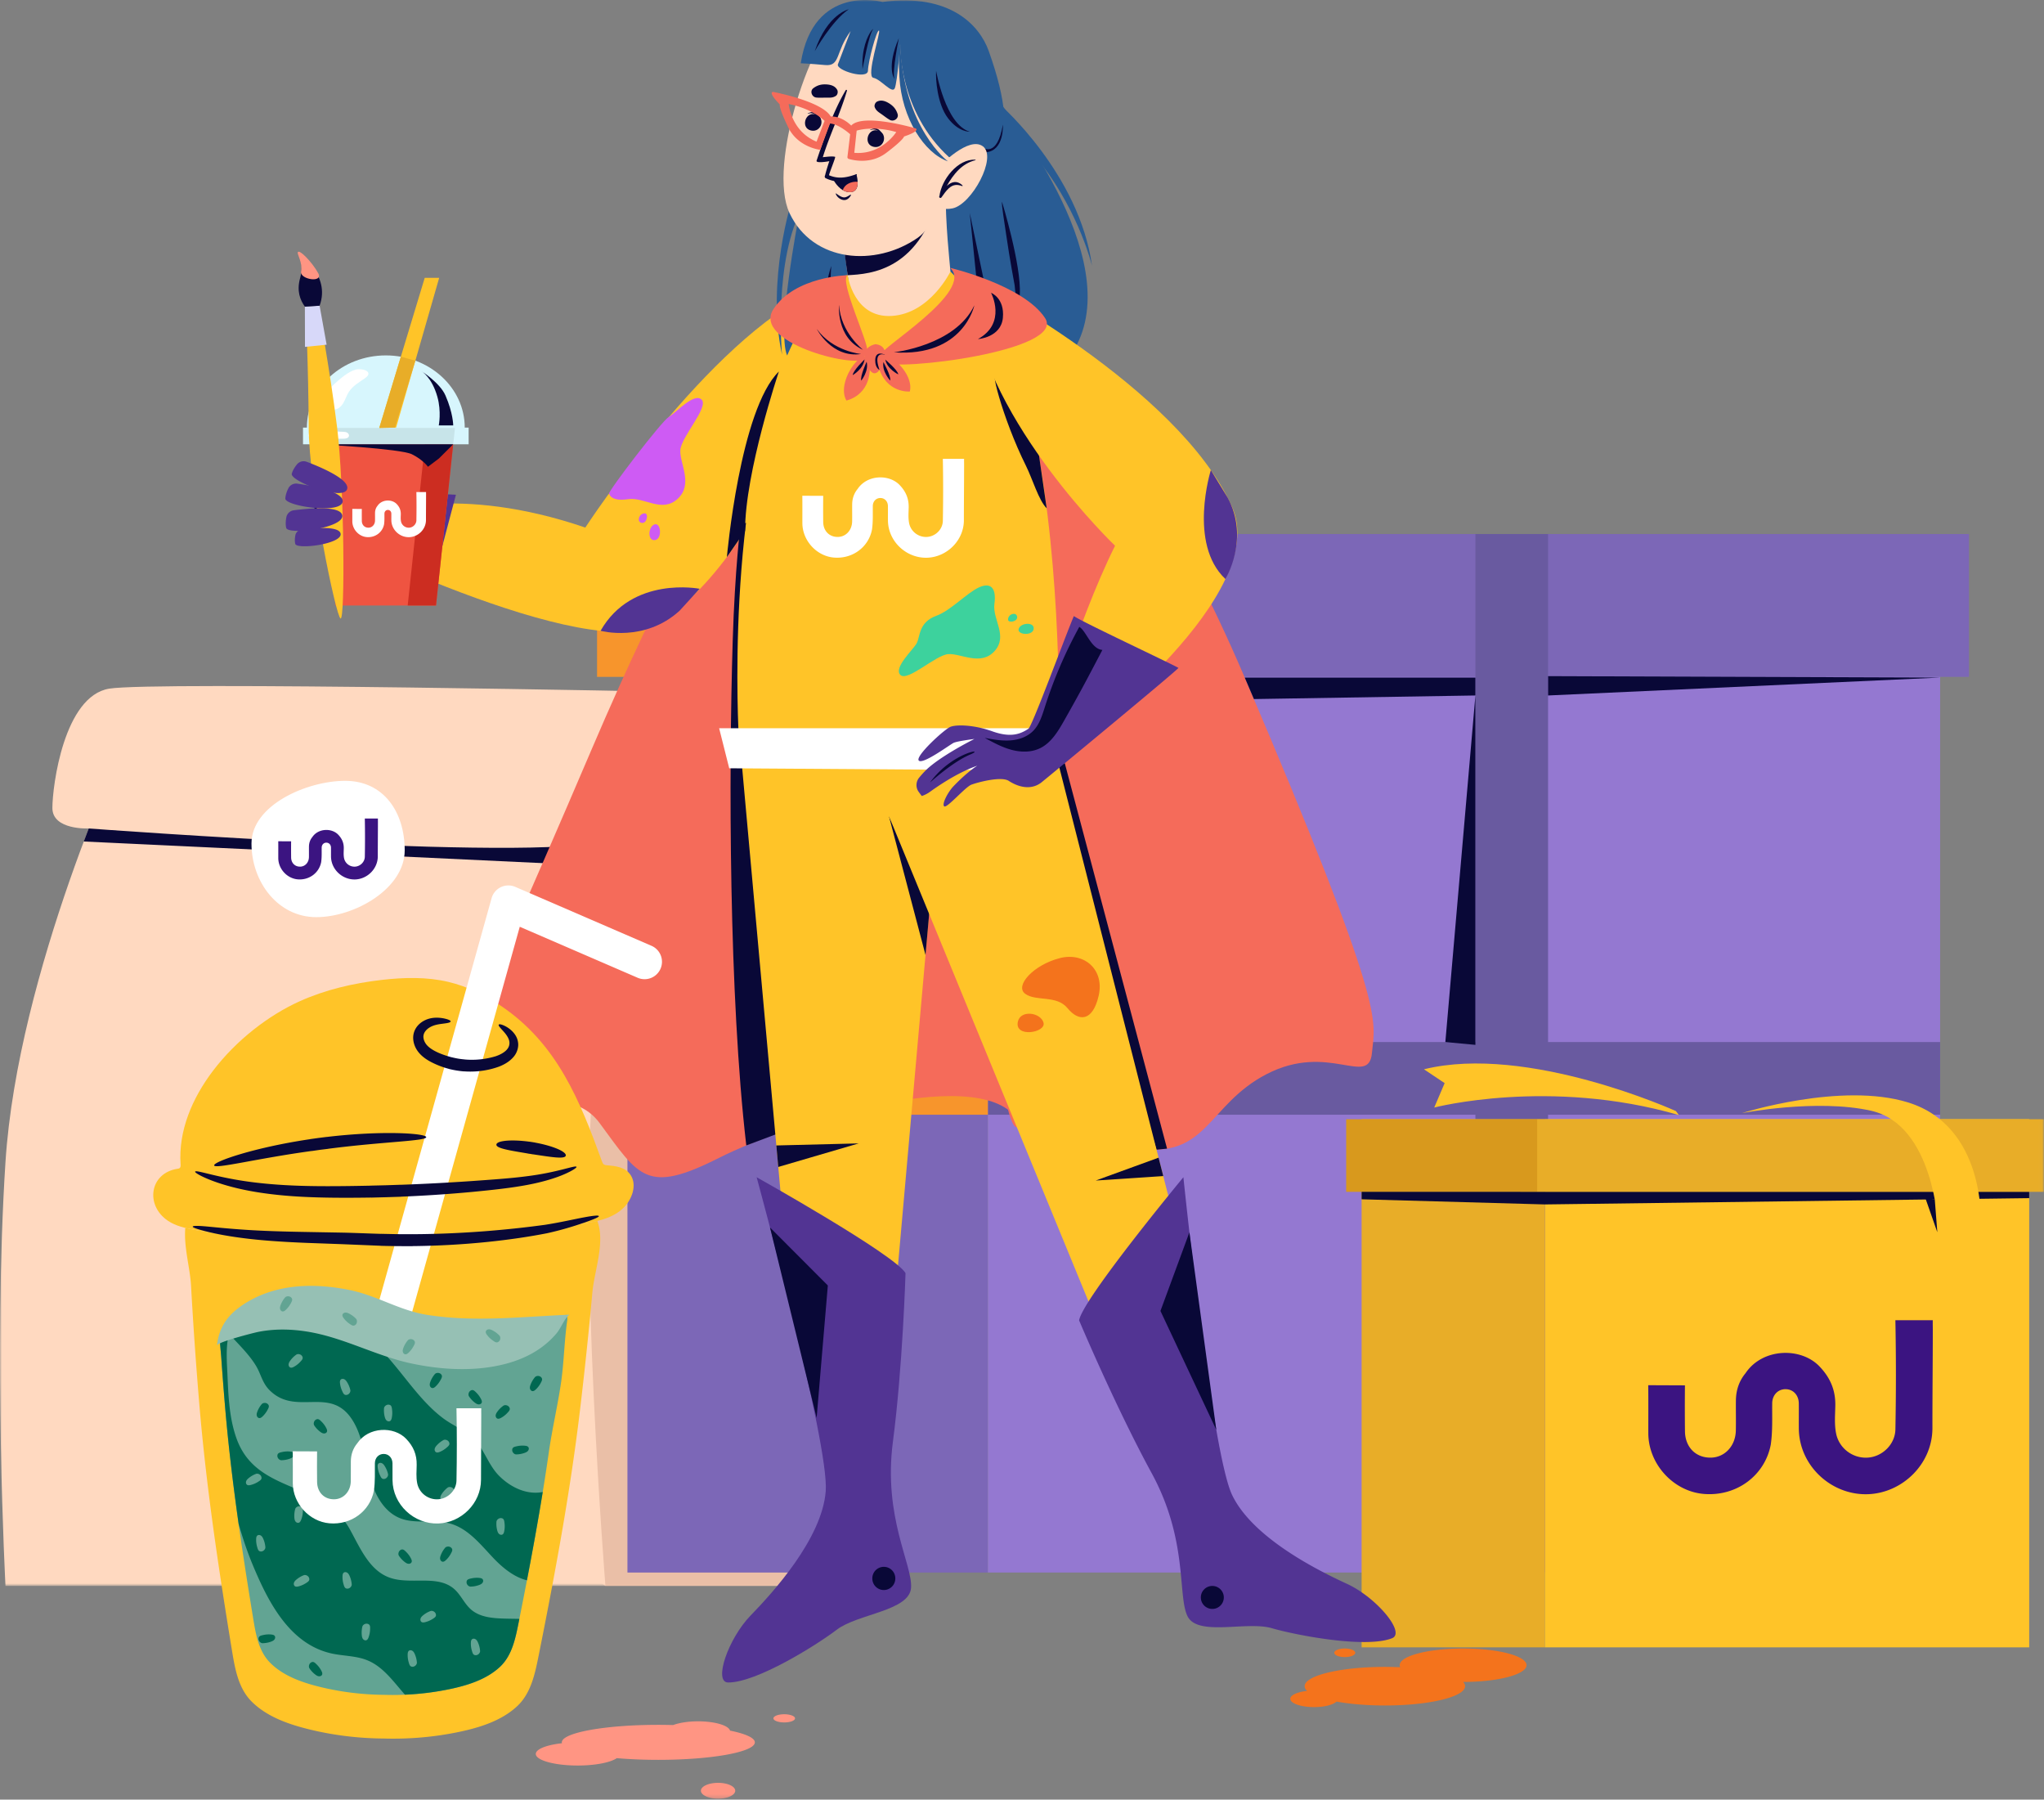<svg width="551" height="485" viewBox="0 0 551 485" xmlns="http://www.w3.org/2000/svg" xmlns:xlink="http://www.w3.org/1999/xlink"><rect x="0" y="0" width="551" height="485" fill="#808080" stroke="none"/><defs><path id="a" d="M0 .233h182.502V227.19H0z"/><path id="c" d="M0 484.742h550.966V0H0z"/></defs><g fill="none" fill-rule="evenodd"><path d="M163.203 427.414h53.906s.667-100.352-6.655-142.024c-7.32-41.671-27.952-84.932-27.952-84.932l-43.925 41.264-7.32 162.888 31.946 22.804z" fill="#EABFA7"/><g transform="translate(0 200.225)"><mask id="b" fill="#fff"><use xlink:href="#a"/></mask><path d="M163.203 227.19H1.479s-3.328-62.859 0-114.291C4.806 61.465 33.425.233 33.425.233h149.077s-18.634 48.068-22.627 91.588c-3.994 43.52 3.328 135.368 3.328 135.368" fill="#FFD9C0" mask="url(#b)"/></g><path d="M23.913 223.272s-9.79.48-9.79-5.51 3.135-30.171 15.309-32.17c12.171-1.995 153.07.89 153.07.89l-13.976 31.946-144.613 4.844z" fill="#FFD9C0"/><path d="M23.913 223.272s130.257 9.718 140.293 2.634c5.542-3.912 12.289-28.52 16.374-38.39.62-1.502 2.797-1.346 3.203.228l10.69 41.518-22.914 4.548-148.98-7.026 1.334-3.512z" fill="#090837"/><path d="M109.095 229.158c0 10.342-13.498 18.013-23.84 18.013-10.341 0-17.463-9.5-17.463-19.842 0-10.343 14.922-16.897 25.265-16.897 10.342 0 16.038 8.384 16.038 18.726" fill="#FFF"/><path d="M98.344 220.59c.068 3.433.066 6.867.001 10.3-.026 1.397-1.198 2.554-2.568 2.665a2.862 2.862 0 01-3.032-2.285c-.17-.865-.089-1.742-.073-2.611.029-1.465-.467-2.639-1.502-3.717-1.754-1.83-5.374-1.74-6.973.646-.617.746-.9 1.612-.91 2.57-.011.949.012 1.898-.007 2.847-.03 1.451-1.045 2.538-2.366 2.554-1.448.02-2.42-1.019-2.436-2.475-.016-1.29-.018-3.058-.003-4.347l-3.466-.016c.018 1.347.003 3.185.007 4.532.006 2.903 2.351 5.478 5.216 5.73 3.082.27 5.785-1.712 6.348-4.656.184-1.295.12-2.598.134-3.9.008-.778.543-1.331 1.257-1.33.718.003 1.244.555 1.253 1.338.01.795-.003 1.593.004 2.389.032 3.497 3.07 6.303 6.52 6.187 3.256-.11 6.096-2.851 6.093-6.243-.003-3.185.033-6.097.036-9.283 0-.207-.011-.688 0-.896h-3.533z" fill="#3B1481"/><mask id="d" fill="#fff"><use xlink:href="#c"/></mask><path fill="#7C67B7" mask="url(#d)" d="M169.14 423.799h97.163V143.92H169.14z"/><path fill="#9478D1" mask="url(#d)" d="M266.305 423.799h256.692V143.92H266.305z"/><path fill="#695AA0" mask="url(#d)" d="M266.305 300.42h256.692v-19.588H266.305z"/><path fill="#F7952C" mask="url(#d)" d="M169.141 300.42h97.164v-19.588H169.14z"/><path fill="#7C67B7" mask="url(#d)" d="M262.186 182.414h268.593V143.92H262.186z"/><path fill="#F7952C" mask="url(#d)" d="M160.95 182.414h101.236V143.92H160.951z"/><path fill="#695AA0" mask="url(#d)" d="M397.725 423.77h19.587V143.919h-19.587z"/><path d="M229.086 77.052s-31.039 34.645-69.437 124.524c-38.397 89.879-39.152 85.348-38.259 94.6.893 9.252 29.51-8.08 40.225 6.461 10.717 14.54 12.595 19.313 32.24 9.4 19.646-9.914 72.93-26.338 81.076-9.155 8.147 17.183-39.249-216.197-45.845-225.83" fill="#F56B5A" mask="url(#d)"/><path d="M227.86 77.052s-15.498 67.797-49.884 90.774c-18.517 12.373-93.55-25.571-93.55-25.571l17.914-3.913s20.761-8.023 55.44 3.836c0 0 33.136-50.795 62.408-63.929 3.63-1.628 7.672-1.197 7.672-1.197" fill="#FFC428" mask="url(#d)"/><path fill="#523493" mask="url(#d)" d="M122.902 133.341l-6.788 25.643-27.758-14.225 10.427-12.68z"/><path d="M177.46 474.279c-4.01 0-7.809-.165-11.199-.456-1.648 1.157-5.739 1.986-10.534 1.986-6.242 0-11.292-1.402-11.292-3.12 0-1.31 2.911-2.433 7.05-2.887a.84.84 0 01-.035-.235c0-2.608 11.643-4.722 26.01-4.722 1.369 0 2.701.022 4.01.057 1.59-.606 3.998-1.004 6.7-1.004 4.523 0 8.228 1.099 8.626 2.502 4.162.842 6.687 1.963 6.687 3.167 0 2.595-11.655 4.712-26.023 4.712m20.735 8.324c0 1.18-2.07 2.139-4.618 2.139-2.56 0-4.63-.96-4.63-2.14 0-1.18 2.07-2.127 4.63-2.127 2.548 0 4.618.948 4.618 2.128m16.121-19.505c0 .607-1.302 1.096-2.913 1.096-1.604 0-2.907-.489-2.907-1.096 0-.607 1.303-1.107 2.907-1.107 1.61 0 2.913.5 2.913 1.107" fill="#FF9583" mask="url(#d)"/><path d="M411.509 448.77c0 2.49-7.657 4.513-17.09 4.513.338.374.525.748.525 1.146 0 2.876-9.68 5.202-21.626 5.202-4.899 0-9.411-.397-13.035-1.052-.889.865-3.262 1.485-6.043 1.485-3.543 0-6.42-.994-6.42-2.233 0-.993 1.907-1.847 4.525-2.129-.433-.408-.654-.83-.654-1.273 0-2.877 9.691-5.202 21.627-5.202 1.413 0 2.794.035 4.138.093a1.163 1.163 0 01-.14-.55c0-2.49 7.657-4.5 17.102-4.5 9.434 0 17.09 2.01 17.09 4.5m-51.821-3.343c0-.643 1.263-1.157 2.818-1.157 1.565 0 2.828.514 2.828 1.157 0 .642-1.263 1.157-2.828 1.157-1.555 0-2.818-.515-2.818-1.157" fill="#F4731C" mask="url(#d)"/><path d="M256.868 73.184s40.278 19.54 78.676 109.42c38.397 89.878 35.18 91.957 34.288 101.21-.895 9.251-11.675-3.013-28.434 5.686-16.03 8.32-15.832 23.07-35.257 19.904-21.718-3.539-23.064-23.705-31.21-6.522-8.145 17.183-24.658-220.066-18.063-229.698" fill="#F56B5A" mask="url(#d)"/><path fill="#090837" mask="url(#d)" d="M287.035 205.685l27.57 103.875-2.836.282-31.404-102.228zm-73.625 98.411l-8.238-164.46-5.54 1.73s-1.522 11.785-2.118 31.383c-1.098 36.084-1.015 95.68 3.662 135.95l12.234-4.603z"/><path fill="#FFC428" mask="url(#d)" d="M210.715 324.64l31.24 17.732 10.364-116.878-16.307-23.555-36.378.241z"/><path fill="#090837" mask="url(#d)" d="M249.492 257.373l1.217-13.724-11.09-23.728z"/><path d="M267.222 24.763s35.395 41.32 23.547 67.14c-11.85 25.822-34.95-14.732-34.95-14.732l-8.318-20.859 19.721-31.549z" fill="#295C94" mask="url(#d)"/><path fill="#090837" mask="url(#d)" d="M261.418 57.4l4.407 21.101-2.35-.935zm8.682-3.053s5.271 17.17 4.802 24.998c-.47 7.827-1.386-2.47-1.386-2.47s-1.36-7.2-2.235-13.338c-.596-4.196-1.276-7.92-1.181-9.19"/><path d="M269.728 28.34s21.187 18.522 24.651 43.307c0 0-3.296-13.865-13.526-27.27-5.276-6.91-11.805-14.203-11.805-14.203l.68-1.833zM213.57 53.65s-7.114 21.817-2.765 41.924c0 0-2.355-25.796 5.702-40.03 2.498-4.413-.906-4.348-.906-4.348s-.321-1.872-2.032 2.454" fill="#295C94" mask="url(#d)"/><path d="M215.23 58.858s-5.888 30.305-3.046 36.943l21.478-.476 6.517-30.933s-21.466-15.262-24.949-5.534" fill="#295C94" mask="url(#d)"/><path d="M224.085 71.669s-.603 7.64 0 11.661c.604 4.022-1.609 3.35-1.676-.67-.066-4.021.671-7.976 1.676-10.991" fill="#090837" mask="url(#d)"/><path d="M256.453 78.375c-4.623 8.104-18.23 21.38-22.731 16.298-2.012-2.269-3.647-10.01-4.834-17.863-1.476-9.72-2.263-19.646-2.263-19.646l19.338-4.302 5.845-1.296s.954-.5 1.806-.782c.713-.236 1.35-.361 1.334.06-.082 4.503.176 9.41.507 13.796.573 7.26 1.316 13.193.998 13.735" fill="#FFD9C0" mask="url(#d)"/><path d="M253.614 50.784c-5.234 22.218-18.839 23.047-25.11 23.387-1.475-9.72-1.878-17.007-1.878-17.007l19.336-4.302 5.845-1.296s.955-.5 1.807-.782" fill="#090837" mask="url(#d)"/><path d="M262.433 20.317c1.753 10.304-7.16 38.277-15.032 43.758-11.412 7.946-28.264 6.682-34.553-6.618-6.096-12.892 6.165-49.141 14.788-53.932 12.7-7.06 32.209 1.571 34.797 16.792" fill="#FFD9C0" mask="url(#d)"/><path d="M248.145 63.888c.007 0 .01-.01.003-.011" mask="url(#d)"/><path d="M238.066 36.302c.035.046.061.201-.18-.017-1.123-1.018-1.935-1.76-3.251-1.233-.042.017-.097-.042-.054-.065 1.931-1.059 2.617.176 3.485 1.315" fill="#090837" mask="url(#d)"/><path d="M236.497 35.167c3.108.72 1.862 5.056-1.018 4.389-2.832-.658-1.587-4.993 1.018-4.39m3.379-2.849c-.782-.438-1.429-.973-2.159-1.487-.82-.58-1.535-.957-1.912-1.936-.202-.526.145-1.277.638-1.52 1.146-.568 2.328-.108 3.346.548 1.106.715 1.773 1.547 2.178 2.795.394 1.21-1.06 2.178-2.091 1.6m-19.84-6.03c.892.093 1.73.028 2.622.028 1.004 0 1.805.103 2.678-.48.468-.314.617-1.126.355-1.61-.61-1.125-1.841-1.43-3.051-1.48-1.315-.053-2.341.242-3.392 1.028-1.018.764-.387 2.392.788 2.514m9.193 26.204c-.577.323-1.2.814-1.909.686-.68-.125-1.377-.635-1.922-1.036-.052-.04-.132.007-.109.075.298.866 1.215 1.608 2.142 1.692.905.084 1.534-.548 1.959-1.281.059-.103-.077-.184-.161-.136m1.683-5.301c-1.517 1.367-3.332 1.847-5.12 1.715a8.445 8.445 0 01-2.367-.525 2.432 2.432 0 01-.433-.172 5.831 5.831 0 01-.401-.178c-.213-.093-.286-.31-.265-.532l.003-.013a.873.873 0 01.071-.19l.004-.015.049-.166c.358-1.48 1.105-3.677 1.105-3.677-.61.124-3.68.614-3.428-.143 2.1-6.253 4.437-13.206 7.848-18.984.104-.197.41-.062.337.143-1.782 6.09-4.623 11.824-6.51 17.912.964-.095 2.554-.324 3.319-.1.192.117-1.521 4.219-1.63 4.897 0 0-.008.028-.006.074 2.384.984 4.447.743 7.293-.266.171-.07.287.099.131.22" fill="#090837" mask="url(#d)"/><path d="M224.515 48.212s.984 2.042 2.677 3.034c.624.367 1.327.6 2.119.542 1.63-.111 1.939-1.528 1.887-2.8-.04-1.046-.34-1.997-.34-1.997s-2.668 1.69-6.343 1.221" fill="#090837" mask="url(#d)"/><path d="M227.193 51.246c.624.368 1.325.6 2.118.543 1.63-.113 1.94-1.528 1.888-2.8-1.695-.147-3.557.668-4.006 2.257" fill="#F56B5A" mask="url(#d)"/><path d="M221.202 31.918c.035.046.061.202-.179-.017-1.123-1.018-1.936-1.76-3.252-1.234-.042.017-.097-.04-.054-.065 1.932-1.057 2.617.177 3.485 1.316" fill="#090837" mask="url(#d)"/><path d="M219.634 30.783c3.108.72 1.862 5.055-1.018 4.388-2.832-.657-1.586-4.992 1.018-4.388" fill="#090837" mask="url(#d)"/><path d="M237.88.52s-18.655-5.084-22.023 16.53c0 0 2.395.096 6.571.481 4.176.387 2.706-3.508 6.879-9.151 0 0-2.856 7.347-3.434 8.955-.577 1.61 8.047 4.243 8.105 1.709.056-2.536 2.331-10.94 2.957-10.808.624.13-3.553 12.353-1.515 12.73 2.037.377 5.094 4.475 5.787 2.812.695-1.663 1.46-11.866 1.46-11.866s-.575 17.976 13.228 30.507c0 0 6.437-.9 9.151-1.728 0 0 11.677 1.63 1.482-26.96C264.08 6.867 256.142-1.902 237.88.52" fill="#295C94" mask="url(#d)"/><path d="M264.943 39.805s3.857 2.818 5.404-6.201c0 0 .425 7.046-4.59 7.433-3.028.236-.814-1.232-.814-1.232" fill="#090837" mask="url(#d)"/><path d="M253.306 44.806s7.834-8.276 11.682-5.348c3.849 2.926-3.002 15.594-8.195 16.694-5.193 1.098-6.305-3.69-6.305-3.69l2.818-7.656z" fill="#FFD9C0" mask="url(#d)"/><path d="M262.935 43.04c.08.004.078.117.006.135-3.658.884-5.95 3.813-7.716 6.942 1.216-1.125 2.717-1.616 4.245-.14.08.077-.026.206-.12.17-1.37-.513-2.424-.42-3.548.57-.795.7-1.408 1.646-2.031 2.5-.208.283-.74.035-.568-.302.01-.025.026-.05.04-.076.566-4.413 4.903-10.06 9.692-9.8" fill="#090837" mask="url(#d)"/><path d="M242.668 11.911s-.635 1.246-.222 8.785c.616 11.219 6.747 20.6 13.086 22.781 0 0-11.9-8.815-12.864-31.566" fill="#295C94" mask="url(#d)"/><path d="M252.344 19.066s2.508 14.48 9.074 16.426c0 0-2.993.174-5.887-3.663-2.893-3.835-3.334-10.477-3.187-12.763m-19.837-.436s1.77-9.777 2.91-10.808c0 0-.226.04-.626.616-.947 1.364-2.566 4.7-2.284 10.192m9.8-8.36s-1.844 8.916-1.197 10.994c0 0-2.266-2.97 1.197-10.994m-22.682 3.537s4.579-8.193 9.159-11.296c0 0-5.716 1.203-9.159 11.296" fill="#090837" mask="url(#d)"/><path d="M285.383 196.263l-86.23 2.299s-3.87-64.715 13.03-102.761c9.8-22.06 16.321-21.63 16.321-21.63s1.564 11.611 11.897 10.973c10.334-.636 15.81-11.96 15.81-11.96s17.488 16.948 22.89 44.562c7.288 37.275 6.282 78.517 6.282 78.517" fill="#FFC428" mask="url(#d)"/><path d="M220.114 38.176c-6.871-2.805-7.505-10.142-7.505-10.142 6.5 1.28 9.67 4.54 9.67 4.54l-2.165 5.602zm-11.728-13.413c-1.415.175 1.811 3.37 1.811 3.37s-.362.714 2.266 6.154c2.625 5.44 8.649 6.1 8.649 6.1l3.098-8.372c-1.346-4.536-15.824-7.252-15.824-7.252zm22.543 10.448s4.31-1.451 10.674.38c0 0-3.916 6.235-11.31 5.592l.636-5.972zm-1.465-1.382l-1.019 8.46a.488.488 0 00.342.532c1.36.407 6.022 1.468 10.09-1.601 4.822-3.638 4.827-4.439 4.827-4.439s4.331-1.367 3.151-2.17c0 0-14.118-4.202-17.39-.782z" fill="#F56B5A" mask="url(#d)"/><path d="M223.324 31.467s2.855-.76 6.14 2.363l-.04 2.569s-4.12-3.91-6.833-2.983l.733-1.949z" fill="#F56B5A" mask="url(#d)"/><path fill="#FFC428" mask="url(#d)" d="M317.667 333.027l-21.33 24.792-62.147-151.1 50.145-4.717z"/><path d="M254.16 123.652c.11 5.573.106 11.147.003 16.72-.042 2.265-1.946 4.145-4.168 4.324-2.339.189-4.47-1.413-4.923-3.708-.277-1.405-.145-2.828-.119-4.239.046-2.377-.759-4.282-2.436-6.032-2.848-2.97-8.726-2.825-11.322 1.048-1 1.21-1.459 2.618-1.476 4.171-.018 1.54.02 3.082-.012 4.621-.046 2.357-1.695 4.12-3.84 4.148-2.348.03-3.928-1.656-3.954-4.018a314.362 314.362 0 01-.002-7.058l-5.63-.023c.03 2.186.008 5.168.013 7.356.01 4.711 3.817 8.89 8.466 9.299 5.005.44 9.391-2.777 10.304-7.556.301-2.102.195-4.219.218-6.33.015-1.263.88-2.163 2.042-2.16 1.162.003 2.016.899 2.033 2.17.016 1.293-.005 2.586.007 3.879.05 5.676 4.983 10.232 10.583 10.042 5.285-.18 9.894-4.627 9.889-10.13-.002-5.173.055-9.899.059-15.07 0-.337-.02-1.118 0-1.454h-5.736zm26.206 83.962l-83.79-.562-2.72-10.79h91.528z" fill="#FFF" mask="url(#d)"/><path d="M209.963 100.125s-9.136 27.138-9.115 42.945l-4.902 7.058s3.52-39.813 14.017-50.003m72.193 36.857l-3.419-23.5s-6.225-5.178-9.69-11.418c-2.835-5.108 1.1 10.58 7.505 23.436 1.791 3.595 3.45 9.367 5.604 11.482" fill="#090837" mask="url(#d)"/><path d="M262.267 75.559s55.273 28.663 69.822 60.94c10.673 23.676-40.5 62.23-40.5 62.23l-11.08 2.847s9.517-33.342 20.077-54.496c0 0-34.342-32.86-38.541-64.88-.442-3.375.222-6.641.222-6.641" fill="#FFC428" mask="url(#d)"/><path d="M228.505 74.171s-14.166.252-20.001 9.123c-5.836 8.87 21.544 15.955 24.63 13.386 0 0-.308-.601.589-2.007.897-1.404-7.71-19.196-5.218-20.502m27.618-1.986s19.754 4.651 25.59 13.522c5.837 8.87-40.526 14.472-43.614 11.903 0 0 .31-.602-.587-2.006-.896-1.406 25.483-17.102 18.61-23.42" fill="#F56B5A" mask="url(#d)"/><path d="M228.155 107.94s6.468-1.222 6.317-9.07c-.153-7.848-9.49 3.488-6.317 9.07" fill="#F56B5A" mask="url(#d)"/><path d="M236.041 92.756s-4.645.64-2.335 5.664c2.31 5.024 4.14-.191 4.14-.191s2.576-4.91-1.805-5.473" fill="#F56B5A" mask="url(#d)"/><path d="M232.653 94.27s-6.042-4.622-6.469-12.087c0 0-.855 8.817 6.47 12.087m-.532 1.133s-7.577-.667-11.936-6.742c0 0 4 7.902 11.936 6.742m8.828-.453s16.581-1.795 21.706-12.668c0 0-2.902 14-21.706 12.669m-3.862 4.726l.14-.2s-.955-2.25-.146-2.558c.81-.308 1.44-1.326 1.44-1.326s-2.568-1.33-2.59 1.518c-.017 2.136 1.156 2.566 1.156 2.566" fill="#090837" mask="url(#d)"/><path d="M245.261 105.516s-6.555.58-8.537-7.015c-1.985-7.595 10.077.784 8.537 7.015" fill="#F56B5A" mask="url(#d)"/><path d="M233.061 96.87s-3.116 2.998-3.194 4.224c0 0 2.855-1.617 3.194-4.224m.559.61s-1.82 3.923-1.447 5.094c0 0 2.074-2.54 1.447-5.094m5.03-.552s3.332 2.753 3.504 3.97c0 0-2.97-1.396-3.504-3.97m-.513.65s2.11 3.775 1.83 4.97c0 0-2.26-2.377-1.83-4.97m29.021-18.671s4.35 8.15-3.536 12.475c0 0 6.223-.402 6.725-5.734.503-5.333-3.19-6.741-3.19-6.741" fill="#090837" mask="url(#d)"/><path d="M317.665 179.999c-1.73-1.052-26.579-12.685-28.184-13.975-2.182 5.074-11.216 29.677-12.247 30.369-2.109 1.414-4.73 2.49-9.736.7-5.005-1.792-9.63-1.842-11.255-1.229-1.624.614-9.677 8.014-8.557 9.12 1.12 1.109 8.4-4.328 9.398-4.793.996-.465 5.589-1.04 5.589-1.04s-9.712 4.834-13.46 8.801a30.624 30.624 0 00-1.45 1.64c-.87 1.065-.949 2.618-.158 3.75.282.401.575.795.879 1.18a7.999 7.999 0 002.145-1.079c1.9-1.363 7.24-5.139 12.822-7.09 0 0-2.508 1.482-6.367 5.482-1.592 1.648-3.303 4.983-2.532 5.487.768.504 5.67-5.233 7.294-5.846 1.624-.614 8.054-2.363 10.105-1.017 2.052 1.346 5.66 2.78 8.727.452.819-.621 37.273-30.738 36.987-30.912" fill="#523493" mask="url(#d)"/><path d="M297.17 175.152c-4.302 8.216-5.727 10.942-10.285 19.007-1.643 2.903-3.47 5.937-6.376 7.417-2.376 1.211-5.192 1.197-7.758.523-2.565-.673-4.938-1.96-7.284-3.234 2.282.42 4.59.842 6.903.677 2.312-.166 4.662-.98 6.28-2.708 1.595-1.706 2.304-4.08 3.028-6.34a121.735 121.735 0 019.27-21.555c1.896 1.129 3.19 5.971 6.223 6.213m-46.462 35.73s6.084-5.553 10.767-7.509c4.68-1.957-4.808-.745-10.767 7.51" fill="#090837" mask="url(#d)"/><path d="M203.967 317.263s37.146 20.79 40.135 25.843c0 0-.742 25.088-3.402 45.452-2.661 20.364 5.316 33.078 4.895 39.342-.423 6.266-14.358 6.998-20.005 11.29-5.646 4.294-21.677 14.271-29.291 14.239-4.064-.018 0-11.823 6.011-18.017 6.012-6.194 19.283-20.725 20.28-33.524.997-12.799-18.623-84.625-18.623-84.625" fill="#523493" mask="url(#d)"/><path fill="#090837" mask="url(#d)" d="M207.575 330.812l15.584 15.623-3.022 35.697zM84.65 132.616l.354 11.38 24.85 11.802-4.19-25.478z"/><path d="M252.42 165.95c-4.876 1.759-4.328 5.662-5.333 7.448-1.004 1.785-6.312 6.611-4.364 8.508 1.95 1.898 9.52-5.406 12.928-5.622 3.41-.216 8.747 3.288 12.45-.81 3.703-4.097-.614-8.546-.036-12.74.58-4.193-.945-5.931-4.207-4.412-3.26 1.52-7.64 6.256-11.437 7.627m22.355 3.167c-1.25 1.929 3.454 2.428 3.848.497.392-1.932-2.956-1.876-3.848-.497m-3.032-2.089c.06.956 2.708.519 2.439-.871-.267-1.39-2.533-.621-2.44.871" fill="#3DD29D" mask="url(#d)"/><path d="M180.262 112.385c1.863-1.074 6.866-6.703 8.88-4.68 2.014 2.025-5.562 10.056-5.75 13.637-.187 3.581 3.554 9.143-.704 13.078-4.258 3.937-8.978-.543-13.373.112-1.393.209-2.532.19-3.384-.037-.92-.249-1.509-.742-1.736-1.468-.227-.725 14.204-19.566 16.067-20.642m-4.172 29.117c2.013-1.335 2.591 3.598.569 4.032-2.023.436-2.003-3.08-.568-4.032m-2.227-3.158c1.003.052.575 2.835-.886 2.571-1.463-.265-.681-2.653.886-2.571" fill="#CE5BF4" mask="url(#d)"/><path d="M330.337 156.05s6.672-10.869.559-22.008l-4.488-7.358s-6.22 19.838 3.93 29.366M161.894 170s11.868 3.231 21.321-5.428l5.385-5.894s-18.21-3.603-26.706 11.322" fill="#523493" mask="url(#d)"/><path fill="#090837" mask="url(#d)" d="M312.316 311.994l-16.938 6.161 18.2-1.203zm-102.519 2.502l-.525-5.796 22.214-.554z"/><path d="M285.712 258.208c-7.09 1.8-12.268 7.478-9.348 9.62 2.92 2.144 8.45.244 11.431 3.897 2.984 3.654 6.746 3.654 8.371-3.36 1.625-7.015-3.83-11.838-10.454-10.157m-11.3 17.025c-1.14 4.562 7.667 3.112 6.885.366-.779-2.744-6.106-3.484-6.885-.366" fill="#F4731C" mask="url(#d)"/><path d="M241.347 425.415a3.096 3.096 0 11-6.193 0 3.097 3.097 0 116.193 0M80.564 142.957s3.338-1.178 5.572-.578c.269.073-2.475.272-3.457.29-.985.016-2.115.288-2.115.288m4.364-11.759s2.286 1.021 4.568 1.334c0 0-1.285.564-4.568-1.334" fill="#090837" mask="url(#d)"/><path d="M57.461 288.52c-5.734 7.531-9.392 16.332-8.781 25.29.024.36.025.783-.262 1.001-.146.11-.336.14-.518.167-7.603 1.129-8.83 9.881-2.604 14.039 2.095 1.397 4.626 1.96 7.103 2.416 8.591 1.581 17.328 2.215 26.045 2.79 7.506.496 15.023.949 22.546.868 5.316-.054 10.625-.378 15.928-.742 6.962-.476 13.9-1.253 20.81-2.22 6.246-.876 12.515-1.296 18.67-2.23 4.285-.65 8.902-1.466 11.893-4.603 2.038-2.134 3.47-5.832 1.75-8.555-1.373-2.197-4.022-2.501-6.352-2.69-.346-.028-.716-.067-.978-.291-.219-.186-.326-.468-.424-.737-5.962-16.42-12.089-31.698-27.17-41.892-4.343-2.935-9.12-5.291-14.22-6.5-5.865-1.392-11.994-1.234-17.983-.545-7.621.878-15.191 2.624-22.184 5.781-8.333 3.763-17.03 10.457-23.269 18.652" fill="#FFC428" mask="url(#d)"/><path d="M156.397 329.9c-6.154.932-12.423 1.354-18.669 2.229-6.91.967-13.848 1.743-20.81 2.22-5.303.364-10.612.687-15.928.743-7.523.08-15.04-.374-22.545-.868-8.718-.575-17.455-1.21-26.046-2.792a42.436 42.436 0 01-2.448-.515c-.449 5.057 1.286 10.847 1.545 15.505a1134.039 1134.039 0 002.249 32.173c1.853 21.996 5.14 43.929 8.706 65.724.837 5.105 1.688 10.542 5.369 14.231 4.108 4.12 9.974 6.139 15.377 7.475 6.633 1.64 13.442 2.46 20.256 2.506 6.812.196 13.647-.386 20.332-1.79 5.448-1.145 11.38-2.956 15.632-6.926 3.808-3.559 4.851-8.96 5.867-14.035 4.333-21.655 8.392-43.46 11.02-65.376a1134.668 1134.668 0 003.381-32.072c.537-5.877 3.502-13.48 1.339-19.296-1.526.372-3.096.632-4.627.863" fill="#FFC428" mask="url(#d)"/><path d="M80.81 448.906a4.693 4.693 0 01-4.44-5.959l56.151-200.89a4.694 4.694 0 016.383-3.044l36.657 15.854a4.694 4.694 0 11-3.726 8.616l-31.722-13.72L85.41 445.477a4.697 4.697 0 01-4.6 3.43" fill="#FFF" mask="url(#d)"/><path d="M161.434 327.745c-.069-.266-1.468-.142-3.952.325-2.486.448-6.044 1.298-10.476 2.004-8.92 1.223-21.563 2.488-35.826 2.543v-.012h-.005c-1.44.018-2.851.003-4.266-.002-1.414-.031-2.826-.06-4.266-.09h-.004v.01c-3.55-.098-7.066-.266-10.428-.332l-9.632-.175c-6.099-.103-11.518-.267-16.034-.565-4.52-.283-8.124-.663-10.636-.9-2.511-.236-3.912-.242-3.96.026-.043.245 1.279.697 3.735 1.317 2.455.619 6.09 1.328 10.649 1.876 4.558.565 10.043.932 16.162 1.18l9.624.35 10.428.43v.014h.004c1.459.048 2.89.064 4.323.084 1.433.008 2.865.03 4.323.01h.004v-.014c14.484-.138 27.183-1.687 36.23-3.46 4.525-.991 8.015-2.158 10.404-2.98 2.383-.84 3.661-1.398 3.599-1.64m-6.024-13.281c-.245-.543-5.023 1.504-13.463 2.539-4.203.555-9.325.905-15.069 1.31-5.739.392-12.1.745-18.856.985v-.01h-.004c-1.362.048-2.7.093-4.04.139l-4.039.096h-.004v.012c-6.759.14-13.137.214-18.85.038-5.719-.173-10.79-.623-14.99-1.246-8.407-1.24-13.262-3.128-13.495-2.56-.192.384 4.508 3.05 13.085 4.853 4.27.902 9.46 1.566 15.274 1.885 5.822.325 12.235.338 19.04.238l.002.013h.004l4.067-.106 4.069-.13h.005l-.002-.015a369.84 369.84 0 0018.97-1.264c5.757-.554 10.908-1.106 15.202-1.938 4.288-.814 7.666-1.892 9.878-2.873 2.222-.974 3.314-1.754 3.216-1.966m-40.514-7.992c.037-1.038-11.685-1.857-26.803-.062v-.011h-.004c-.76.097-1.506.19-2.254.284l-2.248.316h-.002l.002.012c-15.062 2.227-26.16 6.088-25.851 7.08.287 1.009 11.48-1.871 26.31-3.905v.014h.003a882.92 882.92 0 002.213-.32l2.22-.271.002-.001-.002-.013c14.841-1.921 26.4-2.073 26.414-3.123m37.609 5.006c.32-1.028-3.27-2.632-8.255-3.544l.002-.012-.746-.121c-.248-.04-.495-.078-.746-.117l-.002.011c-5.024-.685-8.935-.278-8.948.8-.02 1.01 3.704 1.566 8.472 2.373l-.002.013.001.002c.243.033.48.07.717.103l.713.123.002-.013c4.782.718 8.496 1.35 8.792.382m-18.059-35.33c-.146.24.29.735 1.029 1.537.361.403.807.888 1.185 1.477.377.584.691 1.272.673 1.964-.01.705-.288 1.38-.959 2.01-.663.628-1.67 1.169-2.813 1.543a22.026 22.026 0 01-8.272.851l.001-.01h-.002a25.358 25.358 0 01-1.783-.217 26.108 26.108 0 01-1.753-.375l-.003-.002-.002.011c-2.848-.755-5.753-1.965-6.914-3.583-.596-.824-.817-1.77-.635-2.477.164-.731.747-1.403 1.425-1.856 1.35-.912 2.992-1.02 4.07-1.178 1.108-.136 1.762-.292 1.782-.57.018-.242-.564-.536-1.719-.79a9.797 9.797 0 00-2.201-.213c-.879.015-1.976.172-3.083.726-1.075.54-2.277 1.498-2.834 3.106-.557 1.619-.17 3.456.765 4.895.959 1.482 2.408 2.491 3.855 3.246a22.983 22.983 0 004.692 1.802l-.004.013.002.002c.678.173 1.35.307 2.024.425.679.108 1.357.2 2.052.257h.002l.002-.014c3.465.256 6.706-.255 9.525-1.287 1.43-.563 2.747-1.333 3.761-2.462 1.034-1.103 1.556-2.725 1.34-4.054-.183-1.364-.907-2.32-1.535-2.969a7.657 7.657 0 00-1.817-1.353c-1.07-.564-1.732-.66-1.856-.455" fill="#090837" mask="url(#d)"/><path d="M143.563 356.554c-.524.072-1.043.157-1.55.246-10.944 1.923-19.33 2.372-30.059-1.098-9.14-2.956-18.11-7.102-27.883-7.28-7.742-.143-15.708 2.164-21.785 7.059-3.889 3.132-2.983 5.522-2.648 10.292.311 4.397.652 8.792 1.02 13.185 1.603 19.029 4.448 38.003 7.533 56.856.723 4.418 1.46 9.12 4.644 12.313 3.554 3.563 8.628 5.31 13.303 6.466 5.737 1.419 11.628 2.128 17.524 2.169a75.292 75.292 0 0017.587-1.549c4.713-.991 9.846-2.558 13.525-5.994 3.294-3.077 4.196-7.75 5.074-12.14 3.045-15.22 5.929-30.48 8.123-45.849.875-6.132 2.309-12.167 3.224-18.292.85-5.685.885-11.266 1.703-16.982.084-.582.115-1.293-.366-1.631-2.591 1.984-5.922 1.814-8.969 2.23" fill="#62A493" mask="url(#d)"/><path d="M134.773 449.22c3.294-3.077 4.197-7.75 5.076-12.14.051-.265.103-.53.157-.794-1.285-.024-2.57-.032-3.854-.068-3.217-.09-6.705-.323-9.144-2.426-1.836-1.583-2.783-4.006-4.617-5.592-4.598-3.967-11.952-.929-17.614-3.122-5.298-2.052-7.729-7.973-10.478-12.945-7.292-13.191-25.066-9.356-30.509-24.383-1.952-5.393-2.218-11.227-2.463-16.957-.163-3.817-.519-7.58.378-11.353 2.443 2.693 5.436 5.53 7.313 8.66 1.382 2.305 1.657 4.59 3.685 6.595 7.14 7.064 16.298-1.3 22.23 7.906 2.76 4.283 3.28 9.57 4.51 14.516 1.23 4.944 3.69 10.168 8.426 12.046 4.205 1.666 9.06.223 13.422 1.418 4.797 1.314 8.128 5.505 11.535 9.128 2.551 2.714 5.726 5.35 9.223 6.177 1.522-7.91 2.964-15.835 4.256-23.785a14.6 14.6 0 01-.874.127c-4.024.425-7.995-1.603-10.858-4.461-2.814-2.81-3.923-6.805-6.497-9.616-2.265-2.473-5.852-3.872-8.542-5.87-10.145-7.54-15.377-21.811-27.5-25.389-4.572-1.35-9.47-.896-14.184-1.615-3.578-.545-6.065-2.03-8.496-4.019-2.53 1.091-4.918 2.492-7.068 4.223-3.89 3.131-2.983 5.523-2.648 10.291.31 4.398.652 8.793 1.021 13.186.894 10.603 2.18 21.188 3.67 31.746 1.067 3.685 2.263 7.345 3.764 10.95a123.225 123.225 0 002.025 4.627c3.904 8.397 9.432 16.952 18.892 19.242 3.294.799 6.821.638 9.965 1.906 4.313 1.738 7.06 5.749 10.183 9.285a74.216 74.216 0 0012.091-1.501c4.713-.99 9.847-2.559 13.524-5.993" fill="#006851" mask="url(#d)"/><path d="M136.176 367.59c3.377-.878 6.645-2.244 9.503-4.266a22.95 22.95 0 004.344-3.98c1.221-1.454 2.063-3.915 3.469-5.034-12.8.531-25.531 2.065-38.3.052-7.62-1.2-13.588-5.253-21.158-6.747-6.317-1.248-12.908-1.578-19.165-.053-3.839.936-7.534 2.604-10.68 5.008-3.376 2.582-5.235 5.776-5.702 10.042.102-.934 9.918-3.419 11.054-3.65 4.95-1 10.11-.765 15.04.229 9.077 1.83 17.292 6.352 26.356 8.272 7.712 1.636 16.078 2.178 23.885.452.453-.101.904-.208 1.354-.325" fill="#96C0B4" mask="url(#d)"/><path d="M86.704 383.162c-.512-.508-.935-.984-1.625-.52-.468.318-.653 1.08-.36 1.525a6.95 6.95 0 001.591 1.694c.281.213.593.411.944.451.35.04.745-.12.877-.446.123-.302-.002-.643-.147-.933a6.677 6.677 0 00-1.28-1.771m8.838 19.708c-.512-.507-.935-.984-1.625-.52-.468.319-.653 1.08-.36 1.524.43.65.97 1.225 1.591 1.695.281.214.593.41.944.452.35.04.745-.12.878-.447.122-.301-.003-.642-.148-.933a6.703 6.703 0 00-1.28-1.772m32.878-27.537c-.512-.508-.936-.985-1.625-.52-.47.318-.654 1.08-.359 1.523a6.93 6.93 0 001.59 1.695c.28.214.593.411.943.452.35.04.746-.12.878-.447.123-.301-.003-.642-.148-.932a6.677 6.677 0 00-1.28-1.771m8.333 5.468c.49-.529.953-.968.467-1.64-.334-.46-1.1-.62-1.535-.311a6.98 6.98 0 00-1.644 1.643c-.204.287-.39.607-.419.958-.03.352.143.741.473.863.306.112.643-.024.93-.177.643-.348 1.23-.8 1.728-1.336" fill="#006851" mask="url(#d)"/><path d="M80.922 367.037c.491-.527.955-.966.467-1.64-.332-.46-1.098-.62-1.534-.31a6.958 6.958 0 00-1.643 1.643c-.204.288-.392.606-.42.958-.03.352.144.74.474.863.305.112.642-.024.929-.178a6.72 6.72 0 001.727-1.336m24.777 12.933c-.086-.715-.122-1.35-.95-1.415-.566-.042-1.183.441-1.229.972-.066.775 0 1.563.195 2.317.087.342.209.69.458.938.251.25.66.369.967.196.283-.16.396-.505.463-.825a6.73 6.73 0 00.096-2.182m16.097 22.862c.468-.547.912-1.006.397-1.658-.352-.444-1.125-.573-1.546-.246a7 7 0 00-1.573 1.712c-.192.296-.364.622-.379.975-.014.351.174.734.512.842.31.1.64-.05.918-.216a6.726 6.726 0 001.67-1.409m14.215 7.708c-.085-.715-.122-1.352-.95-1.415-.566-.042-1.183.44-1.228.971-.066.776 0 1.563.194 2.317.087.34.209.69.458.939.251.25.66.368.967.195.283-.16.397-.505.464-.824.15-.715.183-1.456.095-2.183m-36.243 28.605c.022-.722.08-1.356-.73-1.54-.552-.128-1.235.258-1.359.776a6.916 6.916 0 00-.15 2.32c.034.351.104.714.314.997.209.282.596.463.925.336.304-.115.468-.44.58-.745a6.717 6.717 0 00.42-2.144m20.599-48.982c.545-.47 1.054-.855.642-1.578-.279-.494-1.024-.737-1.49-.478a7.03 7.03 0 00-1.814 1.455c-.234.264-.455.56-.522.905-.067.347.061.754.377.911.29.146.64.047.941-.075a6.702 6.702 0 001.866-1.14m-50.817 9.2c.608-.384 1.169-.69.87-1.466-.203-.528-.904-.88-1.403-.692a6.98 6.98 0 00-2.01 1.168c-.271.225-.533.485-.65.817-.12.334-.052.754.236.957.267.187.628.142.944.066a6.767 6.767 0 002.013-.85m12.088 8.154c.042-.72.122-1.353-.684-1.562-.547-.143-1.241.222-1.38.737a6.927 6.927 0 00-.22 2.313c.025.352.083.717.285 1.006.201.29.582.482.915.364.308-.107.48-.427.603-.729a6.7 6.7 0 00.481-2.13m.806 19.157c.605-.39 1.163-.701.857-1.475-.209-.526-.914-.87-1.41-.679a6.944 6.944 0 00-1.998 1.188c-.27.229-.528.49-.644.824-.115.334-.044.754.247.955.268.183.627.134.943.056a6.77 6.77 0 002.005-.869m34.13 9.663c.609-.385 1.17-.69.87-1.467-.202-.529-.903-.88-1.403-.693a6.956 6.956 0 00-2.01 1.17c-.27.224-.533.484-.65.816-.119.333-.052.753.237.956.266.188.627.143.942.066a6.758 6.758 0 002.014-.848M92.23 374.852c.3.655.53 1.25 1.339 1.054.55-.132.99-.78.87-1.3a6.996 6.996 0 00-.895-2.145c-.19-.298-.413-.592-.728-.753-.313-.16-.74-.149-.978.112-.22.239-.222.602-.187.925a6.69 6.69 0 00.578 2.107m-22.915 42.027c.2.691.339 1.315 1.168 1.241.564-.049 1.096-.625 1.054-1.157a6.986 6.986 0 00-.568-2.255c-.142-.321-.319-.645-.606-.85-.287-.206-.71-.258-.984-.037-.253.204-.31.563-.324.887a6.694 6.694 0 00.26 2.171m33.078-19.387c.301.655.53 1.25 1.34 1.055.55-.132.99-.782.87-1.301a6.963 6.963 0 00-.897-2.144c-.188-.298-.412-.592-.726-.753-.313-.161-.74-.149-.978.111-.22.24-.223.603-.188.925.076.729.273 1.443.579 2.107m-9.799 29.399c.201.691.34 1.315 1.168 1.241.564-.049 1.096-.624 1.054-1.157a6.941 6.941 0 00-.568-2.253c-.142-.323-.32-.647-.606-.853-.287-.205-.71-.257-.985-.036-.253.204-.31.563-.324.888a6.727 6.727 0 00.26 2.17m17.566 21.051c.202.691.34 1.314 1.17 1.241.563-.05 1.096-.625 1.054-1.157a6.958 6.958 0 00-.57-2.255c-.141-.321-.319-.646-.606-.85-.285-.206-.71-.258-.983-.037-.253.204-.31.563-.325.887a6.765 6.765 0 00.26 2.17m17.037-3.113c.202.692.34 1.316 1.168 1.243.565-.05 1.096-.626 1.054-1.158a6.956 6.956 0 00-.567-2.254c-.142-.323-.32-.647-.607-.853-.287-.205-.71-.256-.984-.036-.253.206-.31.565-.324.889a6.724 6.724 0 00.26 2.17" fill="#62A493" mask="url(#d)"/><path d="M109.528 418.286c-.512-.508-.934-.985-1.625-.519-.469.317-.653 1.08-.358 1.524a7 7 0 001.59 1.695c.28.213.592.41.942.45.351.04.747-.12.88-.447.122-.301-.004-.642-.15-.932a6.697 6.697 0 00-1.28-1.771m-24.124 30.322c-.513-.507-.935-.983-1.625-.519-.469.318-.653 1.08-.36 1.524.43.649.97 1.224 1.591 1.695.281.213.593.41.944.45.35.04.745-.119.877-.446.123-.3-.002-.642-.147-.932a6.702 6.702 0 00-1.28-1.772m-9.318-57.291c-.703.157-1.333.256-1.314 1.086.013.567.555 1.135 1.088 1.126a6.945 6.945 0 002.285-.422c.331-.121.666-.276.888-.551.225-.273.303-.692.1-.98-.187-.265-.542-.344-.865-.38a6.76 6.76 0 00-2.182.12m50.998 34.059c-.704.157-1.334.256-1.315 1.087.014.566.555 1.134 1.09 1.126a6.944 6.944 0 002.284-.423c.331-.121.666-.276.89-.55.222-.273.302-.692.098-.98-.188-.266-.542-.345-.866-.381a6.762 6.762 0 00-2.181.121m12.305-35.623c-.703.157-1.333.255-1.314 1.086.013.567.555 1.135 1.088 1.126a6.945 6.945 0 002.285-.422c.332-.122.666-.278.889-.551.224-.273.302-.692.1-.98-.188-.265-.543-.344-.866-.38a6.76 6.76 0 00-2.182.12M71.013 440.63c-.703.157-1.333.256-1.315 1.086.015.567.555 1.135 1.09 1.126a6.982 6.982 0 002.285-.422c.33-.121.666-.278.888-.551.224-.273.303-.692.099-.98-.188-.265-.542-.344-.866-.38a6.762 6.762 0 00-2.181.12m1.063-60.588c.342-.632.68-1.175.04-1.705-.436-.36-1.219-.322-1.563.085a6.935 6.935 0 00-1.178 2.003c-.125.33-.227.684-.168 1.033.061.348.325.681.677.716.322.033.616-.183.854-.405a6.735 6.735 0 001.338-1.727m49.441 38.709c.342-.633.68-1.175.04-1.705-.436-.361-1.22-.323-1.564.084a6.935 6.935 0 00-1.177 2.004c-.126.33-.227.684-.168 1.032.06.349.325.682.677.717.321.033.616-.184.853-.404a6.761 6.761 0 001.339-1.728m24.211-45.975c.342-.634.681-1.175.041-1.705-.437-.361-1.22-.323-1.564.083a6.994 6.994 0 00-1.178 2.004c-.124.33-.227.685-.167 1.033.06.347.325.68.676.716.323.033.616-.183.854-.405a6.709 6.709 0 001.338-1.726m-26.993-.823c.342-.634.68-1.175.04-1.705-.436-.361-1.219-.323-1.563.083a6.994 6.994 0 00-1.178 2.004c-.125.331-.227.685-.167 1.033.06.347.325.682.676.716.323.033.616-.183.853-.405a6.709 6.709 0 001.339-1.726" fill="#006851" mask="url(#d)"/><path d="M78.36 351.302c.342-.634.68-1.175.04-1.705-.436-.361-1.22-.324-1.564.083a6.978 6.978 0 00-1.177 2.004c-.125.33-.227.685-.167 1.033.06.347.325.681.676.716.323.033.616-.183.853-.405a6.709 6.709 0 001.339-1.726m33.088 11.548c.343-.634.682-1.176.04-1.705-.435-.361-1.218-.323-1.562.083a6.998 6.998 0 00-1.179 2.004c-.125.33-.226.685-.167 1.033.06.347.325.682.676.717.323.032.616-.184.855-.406a6.704 6.704 0 001.337-1.726m-17.249-6.107c.593.41 1.093.805 1.69.226.406-.395.454-1.177.086-1.562a6.95 6.95 0 00-1.863-1.39c-.314-.16-.655-.3-1.008-.279-.352.023-.713.248-.785.594-.069.318.114.633.308.892a6.693 6.693 0 001.572 1.519m38.639 4.513c.593.41 1.093.805 1.69.225.407-.395.455-1.177.086-1.562a6.909 6.909 0 00-1.863-1.389c-.314-.16-.655-.3-1.007-.278-.353.021-.714.247-.786.593-.067.318.115.632.308.893a6.74 6.74 0 001.572 1.518" fill="#62A493" mask="url(#d)"/><path fill="#090837" mask="url(#d)" d="M335.544 182.602h62.181v4.829l-59.708.965zm81.769-.381v5.21l105.684-4.829z"/><path fill="#090837" mask="url(#d)" d="M397.725 187.43v94.162l-8.102-.76z"/><path d="M123.05 379.527c.129 6.493.125 12.989.004 19.482-.05 2.64-2.268 4.83-4.855 5.038-2.726.218-5.21-1.647-5.737-4.32-.321-1.637-.169-3.296-.138-4.94.052-2.77-.883-4.989-2.839-7.029-3.318-3.46-10.165-3.291-13.191 1.222-1.166 1.411-1.7 3.05-1.72 4.861-.02 1.794.023 3.59-.013 5.383-.056 2.746-1.977 4.8-4.475 4.833-2.736.035-4.575-1.929-4.607-4.683-.028-2.44-.036-5.782-.004-8.222l-6.558-.027c.036 2.547.009 6.022.015 8.571.012 5.489 4.447 10.36 9.864 10.835 5.831.512 10.943-3.236 12.005-8.806.352-2.45.227-4.915.256-7.375.016-1.47 1.024-2.518 2.377-2.515 1.355.004 2.35 1.047 2.37 2.528.019 1.506-.006 3.013.008 4.52.058 6.614 5.806 11.922 12.33 11.7 6.158-.21 11.529-5.391 11.524-11.804-.005-6.025.063-11.532.067-17.559 0-.39-.022-1.302 0-1.693h-6.683z" fill="#FFF" mask="url(#d)"/><path fill="#E8AD28" mask="url(#d)" d="M367.051 443.961h49.414V301.626H367.05z"/><path fill="#FFC428" mask="url(#d)" d="M416.465 443.961h130.544V301.626H416.465z"/><path fill="#E8AD28" mask="url(#d)" d="M414.371 321.203h136.595v-19.576H414.371z"/><path fill="#D8991D" mask="url(#d)" d="M362.887 321.203h51.485v-19.576h-51.485z"/><path fill="#090837" mask="url(#d)" d="M367.052 321.203v2.005l49.413 1.386L547.01 322.9v-1.696H416.465z"/><path d="M451.78 299.437s-40.022-18.166-67.919-11.263l5.57 3.727-2.806 6.581s31.036-8.09 65.958 2.03l-.802-1.075zm17.795.55s26.754-8.476 44.808-2.872c20.808 6.459 19.575 32.136 19.575 32.136l-4.893-2.012-6.607 3.1s-1.115-27.19-18.081-30.997c-14.67-3.29-34.802.645-34.802.645" fill="#FFC428" mask="url(#d)"/><path fill="#090837" mask="url(#d)" d="M519.023 322.9l3.22 9.191-.69-8.862z"/><path d="M510.936 355.805c.194 9.803.188 19.608.005 29.41-.074 3.983-3.424 7.29-7.33 7.605-4.112.33-7.864-2.486-8.659-6.524-.487-2.469-.255-4.972-.208-7.455.079-4.18-1.335-7.532-4.287-10.61-5.008-5.223-15.345-4.969-19.913 1.844-1.759 2.13-2.565 4.605-2.598 7.338-.03 2.71.036 5.419-.019 8.127-.083 4.145-2.983 7.245-6.755 7.294-4.13.054-6.907-2.91-6.954-7.067a570.498 570.498 0 01-.006-12.413l-9.899-.042c.052 3.846.014 9.092.022 12.939.017 8.287 6.713 15.639 14.89 16.357 8.804.773 16.52-4.885 18.124-13.292.53-3.698.344-7.42.384-11.134.026-2.22 1.548-3.802 3.59-3.796 2.046.004 3.547 1.58 3.577 3.815.029 2.274-.01 4.548.01 6.823.09 9.984 8.766 17.998 18.616 17.663 9.296-.316 17.403-8.138 17.396-17.82-.006-9.095.096-17.41.102-26.505 0-.592-.034-1.966 0-2.557h-10.088z" fill="#3B1481" mask="url(#d)"/><path fill="#EF5441" mask="url(#d)" d="M105.734 115.332H85.33l5.108 47.847h27.097l5.11-47.847z"/><path fill="#CC2D21" mask="url(#d)" d="M115.013 115.332l-5.11 47.847h7.632l5.108-47.847z"/><path d="M104.006 95.783c-11.75 0-21.276 8.71-21.276 19.454h42.551c0-10.744-9.525-19.454-21.275-19.454m-22.325 23.948h44.65v-4.494H81.68z" fill="#D7F6FD" mask="url(#d)"/><path fill="#C7E4E9" mask="url(#d)" d="M85.798 119.732l-.47-4.4h37.315l-.47 4.4z"/><path d="M85.798 119.732s22.173 1.163 25.234 2.687c3.061 1.523 4.336 3.372 4.336 3.372l2.951-2.228 3.855-3.831H85.798z" fill="#090837" mask="url(#d)"/><path d="M90.117 103.497c-1.1.986-2.17 2.153-2.425 3.608-.255 1.455.665 3.194 2.139 3.296 1.12.078 2.108-.777 2.688-1.74.58-.961.897-2.067 1.5-3.015 1.03-1.618 2.773-2.609 4.348-3.702 2.592-1.799-.725-2.776-2.422-2.345-2.096.533-4.256 2.491-5.828 3.898m-5.534 12.8c-.322.036-.651.088-.932.25-.281.163-.504.462-.489.787.017.342.297.626.615.753.319.129.67.131 1.014.132l7.745.02c.623.002 1.425-.137 1.538-.75.07-.373-.2-.744-.537-.917-.338-.174-.73-.193-1.111-.207-2.543-.092-5.317-.353-7.843-.068" fill="#FFF" mask="url(#d)"/><path fill="#FFC428" mask="url(#d)" d="M102.238 115.332l12.256-40.455h3.895l-11.606 40.359z"/><path fill="#E8AD28" mask="url(#d)" d="M108.054 96.135l3.918 1.057-5.502 18.04-4.232.1z"/><path d="M113.633 100.05s4.948 3.1 6.443 6.517c2.097 4.794 2.097 8.091 2.097 8.091h-3.895s.753-3.71-.374-7.717c-1.498-5.318-4.27-6.892-4.27-6.892" fill="#090837" mask="url(#d)"/><path d="M112.243 132.61c.05 2.542.048 5.083.001 7.625-.02 1.032-.887 1.89-1.9 1.972a2.118 2.118 0 01-2.245-1.692c-.127-.64-.066-1.289-.054-1.932.02-1.084-.346-1.952-1.112-2.75-1.299-1.355-3.977-1.289-5.163.477-.456.552-.664 1.193-.672 1.903-.008.701.01 1.403-.005 2.106-.023 1.074-.774 1.878-1.751 1.892-1.072.013-1.79-.756-1.803-1.832-.011-.956-.015-2.265-.002-3.219l-2.566-.01c.013.996.002 2.356.005 3.353.005 2.15 1.74 4.054 3.86 4.24 2.282.201 4.282-1.266 4.699-3.445.137-.959.089-1.923.1-2.886.007-.576.402-.985.93-.984.532.001.92.41.928.989.007.59-.003 1.179.003 1.768.022 2.589 2.272 4.667 4.825 4.58 2.41-.083 4.512-2.11 4.51-4.62-.001-2.358.025-4.513.028-6.872 0-.153-.01-.51 0-.663h-2.616z" fill="#FFF" mask="url(#d)"/><path d="M82.383 82.98s.76 15.701.828 31.992c.07 16.29 7.35 51.186 8.595 51.717 1.246.531 1.027-35.825-.964-51.766-1.989-15.94-5.032-31.945-5.032-31.945l-3.427.002z" fill="#FFC428" mask="url(#d)"/><path fill="#D7D8F9" mask="url(#d)" d="M82.186 82.647l.029 10.838 5.834-.593-1.893-10.506z"/><path d="M82.186 82.647c-1.3-1.838-2.246-4.234-1.286-7.697 1.159-4.182-.444-6.544-.444-6.544s8.778 5.607 5.7 13.98l-3.97.261z" fill="#090837" mask="url(#d)"/><path d="M80.262 68.037c-.13.598 1.353 2.812.895 5.117-.431 2.172 6.097 3.19 4.63.487-1.665-3.07-5.281-6.703-5.525-5.604" fill="#FF9583" mask="url(#d)"/><path d="M80.034 125.177a2.325 2.325 0 012.632-.728c3.44 1.296 11.762 4.736 10.9 7.38-1.085 3.325-15.45-2.176-14.908-4.17.253-.933.832-1.812 1.376-2.482" fill="#523493" mask="url(#d)"/><path d="M77.72 131.627a2.328 2.328 0 012.411-1.285c3.639.516 12.51 2.063 12.244 4.832-.334 3.48-15.553 1.238-15.458-.825.044-.967.419-1.95.803-2.722" fill="#523493" mask="url(#d)"/><path d="M77.187 139.418a2.33 2.33 0 011.976-1.889c3.644-.486 12.603-1.394 13.093 1.344.618 3.441-14.641 5.395-15.106 3.383-.218-.943-.125-1.99.037-2.838" fill="#523493" mask="url(#d)"/><path d="M79.619 144.266a1.883 1.883 0 011.599-1.53c2.95-.393 10.202-1.128 10.6 1.089.501 2.786-11.852 4.368-12.23 2.74-.177-.764-.1-1.613.03-2.299m239.39 172.997s-27.151 32.786-28.117 38.575c0 0 9.735 23.132 19.558 41.169 9.825 18.033 6.968 32.77 9.62 38.461 2.652 5.692 15.914 1.35 22.728 3.32 6.815 1.966 25.364 5.494 32.455 2.717 3.784-1.481-4.262-11.026-12.102-14.636-7.842-3.611-25.458-12.38-31.002-23.957-5.544-11.58-13.14-85.65-13.14-85.65" fill="#523493" mask="url(#d)"/><path fill="#090837" mask="url(#d)" d="M320.63 332.113l-7.808 21.187 15.057 32.046zm9.274 98.397a3.097 3.097 0 11-6.194 0 3.097 3.097 0 016.194 0"/></g></svg>